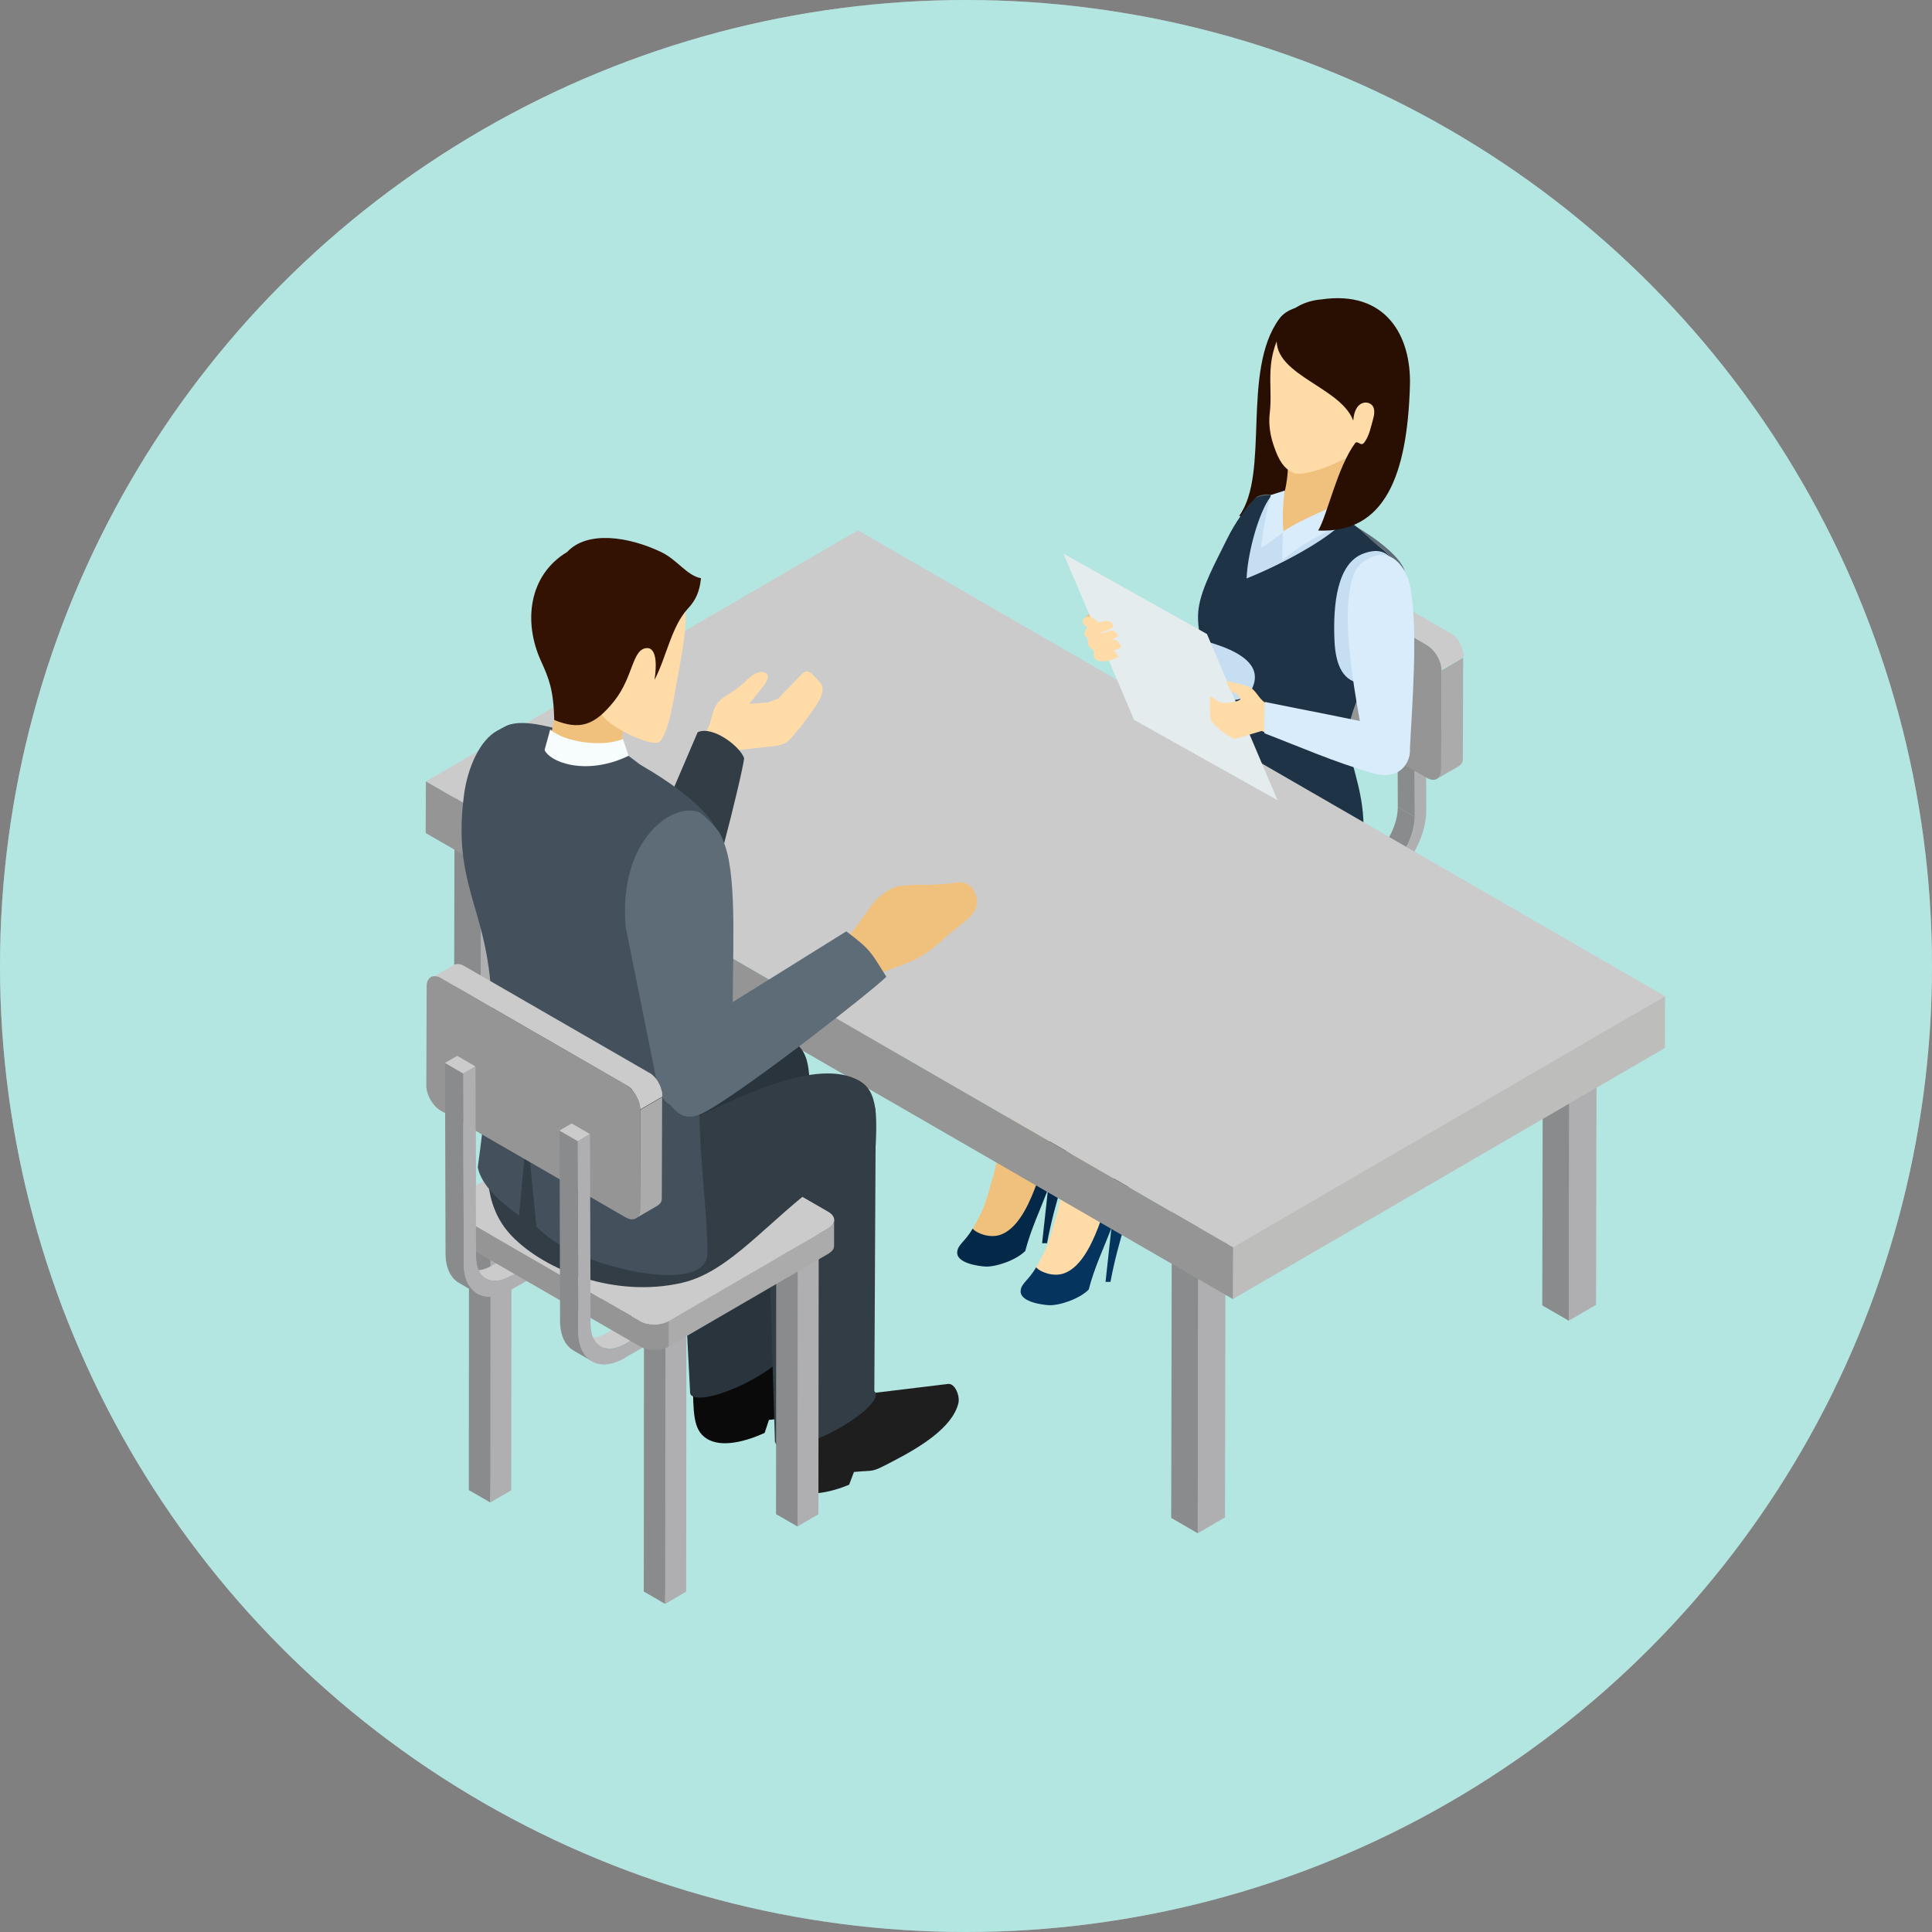 <?xml version="1.0" encoding="UTF-8"?><svg id="_レイヤー_2" xmlns="http://www.w3.org/2000/svg" viewBox="0 0 180 180"><rect x="0" y="0" width="180" height="180" fill="#808080" stroke="none"/><defs><style>.cls-1{fill:#fff;}.cls-2{fill:#f7fcfc;}.cls-2,.cls-3,.cls-4,.cls-5,.cls-6,.cls-7,.cls-8,.cls-9,.cls-10,.cls-11,.cls-12,.cls-13,.cls-14,.cls-15,.cls-16,.cls-17,.cls-18,.cls-19,.cls-20,.cls-21,.cls-22,.cls-23,.cls-24,.cls-25,.cls-26,.cls-27,.cls-28{fill-rule:evenodd;}.cls-3{fill:#34312f;}.cls-4{fill:#290f01;}.cls-5{fill:#29343d;}.cls-6{fill:#5e6c78;}.cls-7{fill:#46aab4;}.cls-8{fill:#959595;}.cls-9{fill:#0a0a0a;}.cls-10{fill:#44515c;}.cls-11{fill:#367c83;}.cls-12{fill:#1e1e1f;}.cls-13{fill:#1e3345;}.cls-14{fill:#d8ecfc;}.cls-15{fill:#afafb1;}.cls-16{fill:#c6def2;}.cls-17{fill:#cccbcb;}.cls-18{fill:#ababab;}.cls-19{fill:#bdbdbc;}.cls-20{fill:#331202;}.cls-21{fill:#333d45;}.cls-22{fill:#8a8b8c;}.cls-23{fill:#e4eced;}.cls-24{fill:#f0c17d;}.cls-25{fill:#ffdba7;}.cls-26{fill:#05345e;}.cls-27{fill:#042847;}.cls-28{fill:#696665;}.cls-29{fill:#00a89c;opacity:.3;}</style></defs><g id="word"><circle class="cls-1" cx="90" cy="90" r="90"/><circle class="cls-29" cx="90" cy="90" r="90"/><g><g><polygon class="cls-28" points="111.58 73.96 111.93 81.52 111.55 92.02 109.56 90.86 109.58 72.81 111.58 73.96"/><polygon class="cls-3" points="111.58 73.96 113.54 72.83 113.51 90.88 111.55 92.02 111.58 73.96"/><polygon class="cls-22" points="127.87 83.41 128.23 90.97 127.85 111.12 125.85 109.97 125.88 82.26 127.87 83.41"/><polygon class="cls-15" points="127.87 83.41 129.83 82.28 129.81 109.99 127.85 111.12 127.87 83.41"/><polygon class="cls-22" points="99.26 81.17 99.61 88.73 99.23 108.89 97.23 107.74 97.26 80.02 99.26 81.17"/><polygon class="cls-15" points="99.26 81.17 101.21 80.04 101.19 107.75 99.23 108.89 99.26 81.17"/><polygon class="cls-22" points="115.55 90.62 115.91 98.18 115.53 118.34 113.53 117.18 113.55 89.47 115.55 90.62"/><polygon class="cls-15" points="115.55 90.62 117.51 89.49 117.48 117.2 115.53 118.34 115.55 90.62"/><polygon class="cls-11" points="113.54 91.29 111.95 90.37 111.95 89.14 113.54 90.07 113.54 91.29"/><path class="cls-22" d="M131.78,76.69c.02-.2,.04-.39,.04-.58l-1.59-.92c0,.22-.02,.45-.05,.67,0,.03-.01,.07-.02,.11-.04,.21-.09,.43-.15,.64,0,.02-.01,.04-.02,.06-.07,.23-.16,.47-.26,.7,0,0,0,0,0,.01-.1,.23-.22,.46-.35,.69,0,0,0,.01-.01,.02-.13,.22-.27,.43-.41,.63-.01,.02-.03,.04-.04,.06-.14,.18-.28,.35-.43,.52-.03,.04-.07,.07-.1,.11-.12,.12-.24,.24-.37,.35-.06,.05-.11,.1-.17,.15-.18,.14-.36,.27-.55,.38l1.59,.92c.19-.11,.37-.24,.55-.38,.06-.05,.11-.1,.17-.15,.09-.07,.17-.14,.26-.23,.04-.04,.07-.08,.11-.12,.03-.04,.07-.07,.1-.11,.04-.04,.07-.08,.11-.12,.08-.09,.16-.19,.24-.29,.03-.04,.05-.07,.08-.11,.01-.02,.03-.04,.04-.06,.03-.03,.05-.07,.08-.1,.06-.08,.12-.17,.17-.26,.05-.08,.1-.16,.15-.25,0,0,0-.02,.01-.02,0,0,0-.01,.01-.02,.04-.07,.08-.14,.12-.21,.05-.08,.09-.17,.13-.25,.04-.08,.07-.15,.1-.23,0,0,0,0,0-.01,0,0,0,0,0-.02,.04-.09,.07-.18,.11-.26,.03-.09,.07-.19,.1-.28,.02-.05,.03-.09,.04-.14,0-.02,.01-.04,.02-.06,.01-.03,.02-.07,.03-.1,.03-.11,.06-.23,.08-.34,.01-.07,.02-.13,.03-.2,0-.03,.01-.07,.02-.11,0-.03,.01-.07,.02-.1Z"/><polygon class="cls-22" points="131.82 76.12 130.23 75.19 130.18 58.65 131.77 59.57 131.82 76.12"/><polygon class="cls-7" points="131.77 59.57 130.18 58.65 131.25 58.03 132.84 58.96 131.77 59.57"/><polygon class="cls-7" points="127.29 80.29 111.95 89.14 113.54 90.07 128.88 81.21 127.29 80.29"/><path class="cls-15" d="M132.84,58.96l-1.07,.62,.05,16.54c0,1.87-1.31,4.16-2.94,5.1l-15.34,8.86v1.22s15.34-8.86,15.34-8.86c2.22-1.28,4.01-4.39,4-6.93l-.05-16.54Z"/><path class="cls-22" d="M118.08,69.42c.02-.2,.04-.39,.04-.58l-1.59-.92c0,.22-.02,.45-.05,.68,0,.03-.01,.07-.02,.11-.04,.21-.09,.43-.15,.64,0,.02-.01,.04-.02,.06-.07,.23-.16,.47-.26,.7,0,0,0,0,0,.01-.1,.23-.22,.46-.35,.69,0,0,0,.01-.01,.02-.13,.22-.26,.43-.41,.63-.01,.02-.03,.04-.04,.06-.14,.18-.28,.35-.43,.52-.03,.04-.06,.07-.1,.11-.12,.12-.24,.24-.37,.35-.06,.05-.11,.1-.17,.15-.18,.14-.36,.28-.55,.38l1.59,.92c.19-.11,.37-.24,.55-.38,.06-.05,.11-.1,.17-.15,.09-.07,.17-.14,.26-.23,.04-.04,.08-.08,.11-.12,.03-.04,.07-.07,.1-.11,.04-.04,.07-.08,.11-.12,.08-.09,.16-.19,.24-.29,.03-.03,.05-.07,.08-.11,.01-.02,.03-.04,.04-.06,.02-.03,.05-.07,.08-.1,.06-.08,.12-.17,.17-.26,.05-.08,.1-.17,.15-.25,0,0,0-.01,.01-.02,0,0,0-.01,.01-.02,.04-.07,.08-.14,.12-.21,.04-.08,.09-.17,.13-.25,.04-.08,.07-.15,.1-.23,0,0,0,0,0-.01,0,0,0,0,0-.01,.04-.09,.08-.18,.11-.27,.04-.09,.07-.19,.1-.28,.02-.05,.03-.09,.04-.14,0-.02,.01-.04,.02-.06,0-.03,.02-.07,.03-.1,.03-.11,.06-.23,.08-.34,.02-.07,.02-.13,.03-.2,0-.04,.01-.07,.02-.11,0-.03,.01-.07,.02-.1Z"/><polygon class="cls-22" points="118.12 68.85 116.53 67.92 116.48 51.38 118.07 52.3 118.12 68.85"/><polygon class="cls-7" points="118.07 52.3 116.48 51.38 117.55 50.77 119.14 51.69 118.07 52.3"/><polygon class="cls-7" points="113.59 73.02 98.25 81.88 99.84 82.8 115.18 73.94 113.59 73.02"/><path class="cls-15" d="M119.14,51.69l-1.07,.62,.05,16.54c0,1.87-1.31,4.16-2.94,5.1l-15.34,8.86v1.22s15.34-8.86,15.34-8.86c2.22-1.28,4.01-4.39,4-6.93l-.05-16.54Z"/><path class="cls-18" d="M131.28,82.58c0,.06-.01,.13-.03,.19,0,0,0,.01,0,.02-.02,.06-.05,.12-.09,.18,0,.01-.01,.02-.02,.03-.04,.06-.09,.11-.15,.16-.04,.03-.09,.06-.13,.1-.04,.03-.07,.06-.12,.08l-14.87,8.64v2.38s14.87-8.64,14.87-8.64c0,0,.02,0,.02-.01,.04-.02,.06-.05,.09-.07,.04-.03,.09-.06,.13-.1,0,0,0,0,.01-.01,.04-.04,.08-.08,.12-.13,0,0,.01-.02,.02-.03,0,0,.01-.02,.02-.03,.01-.02,.02-.03,.03-.05,.02-.04,.04-.07,.05-.11,0,0,0-.01,0-.02,0,0,0-.01,0-.02,0-.02,.02-.05,.02-.07,0-.04,.01-.07,.01-.11v-.02h0v-2.38Z"/><path class="cls-8" d="M115.28,92.21s-.06,.02-.09,.02c-.21,.05-.43,.07-.65,.07h-.03c-.23,0-.47-.03-.69-.08,0,0-.02,0-.02,0-.22-.05-.43-.13-.61-.23l-17.25-9.96c-.37-.21-.55-.49-.55-.78v2.38c0,.28,.18,.56,.55,.78l17.25,9.96c.08,.05,.18,.09,.27,.13,.07,.03,.15,.05,.23,.08,.04,.01,.08,.02,.11,.03,0,0,.02,0,.02,0,.02,0,.04,0,.06,.01,.06,.01,.12,.02,.19,.03,.06,0,.12,.02,.18,.02,.06,0,.12,0,.19,0,.02,0,.05,0,.07,0h.02s.06,0,.1,0c.07,0,.14,0,.21-.02,.08,0,.16-.02,.24-.03,.04,0,.07-.02,.1-.03,.03,0,.06-.01,.09-.02,.05-.01,.11-.02,.16-.04,.15-.05,.29-.11,.41-.18v-2.38c-.16,.1-.36,.17-.57,.22Z"/><path class="cls-17" d="M130.72,81.8c.74,.43,.74,1.12,0,1.54l-14.87,8.64c-.73,.42-1.92,.43-2.66,0l-17.25-9.96c-.73-.42-.74-1.12,0-1.54l14.87-8.64c.73-.42,1.93-.42,2.67,0l17.25,9.96Z"/><path class="cls-18" d="M134.3,62.44l-.03,9.27c0,.1-.01,.2-.03,.29,0,0,0,0,0,0-.02,.09-.04,.17-.08,.24h0s-.05,.09-.08,.13c-.06,.08-.12,.15-.21,.2l2.06-1.2c.08-.05,.15-.12,.21-.2,0-.01,.02-.01,.03-.02,.02-.03,.04-.06,.05-.09,0,0,0,0,0,0,0,0,0,0,0,0,.01-.02,.02-.05,.03-.07,0-.02,.02-.05,.02-.07,0-.02,.01-.04,.02-.07,0,0,0-.02,0-.03,0,0,0,0,0,0,0,0,0-.02,0-.03,0-.02,0-.04,0-.06,0-.02,0-.04,0-.06,0-.02,0-.04,0-.06,0-.02,0-.04,0-.06h0s.03-9.27,.03-9.27l-2.06,1.2Z"/><path class="cls-17" d="M133.49,60.55h0c.08,.09,.15,.18,.22,.27,0,0,0,0,0,0,.07,.09,.13,.19,.19,.29,0,0,0,.01,0,.02,.06,.1,.11,.2,.16,.31,0,0,0,0,0,0,.05,.11,.09,.22,.12,.33,0,0,0,0,0,0,.03,.11,.06,.22,.08,.33t0,0c.02,.11,.03,.22,.03,.32l2.06-1.2s0-.04,0-.06c0-.02,0-.04,0-.06,0-.02,0-.04,0-.07,0-.02,0-.04,0-.06,0-.02,0-.05,0-.07,0,0,0,0,0,0h0s0-.04-.01-.07c0-.02,0-.05-.01-.07,0-.02-.01-.05-.02-.07,0-.02-.01-.05-.02-.07,0-.02,0-.04-.02-.06t0,0s0,0,0-.01c0-.02-.01-.05-.02-.07,0-.02-.02-.05-.02-.07,0-.02-.02-.04-.02-.07,0-.02-.02-.04-.03-.06,0-.02-.01-.03-.02-.05,0,0,0,0,0,0,0,0,0,0,0-.01,0-.02-.02-.04-.03-.06-.01-.02-.02-.05-.03-.07-.01-.03-.03-.05-.04-.08-.02-.03-.03-.05-.05-.08,0,0,0-.01,0-.02,0,0,0-.01-.01-.02-.03-.05-.06-.11-.1-.16-.03-.04-.05-.08-.08-.12,0,0,0,0,0,0,0,0,0,0,0,0-.02-.03-.04-.05-.06-.08-.02-.02-.03-.04-.05-.06-.02-.02-.03-.04-.05-.06-.02-.02-.03-.04-.05-.06,0,0,0,0,0,0,0,0,0,0,0,0-.01-.01-.03-.03-.04-.04-.02-.02-.04-.04-.06-.05-.02-.02-.04-.04-.06-.05-.02-.02-.04-.04-.06-.05,0,0-.02-.02-.03-.02,0,0,0,0,0,0,0,0-.02-.01-.02-.02-.02-.02-.04-.03-.06-.04-.02-.02-.04-.03-.06-.04-.02-.01-.04-.03-.06-.04-.02-.01-.04-.02-.06-.03,0,0,0,0-.01,0l-17.24-9.95s-.03-.02-.04-.02c-.02-.01-.04-.02-.05-.03-.02,0-.04-.02-.05-.03-.02,0-.04-.02-.05-.02-.02,0-.04-.01-.05-.02,0,0,0,0-.01,0h0s-.03,0-.04-.01c-.02,0-.04-.01-.05-.02-.02,0-.04,0-.05-.01-.02,0-.04,0-.06,0-.01,0-.03,0-.04,0h0s0,0-.01,0c-.02,0-.04,0-.06,0-.02,0-.05,0-.07,0-.03,0-.05,0-.08,.01,0,0,0,0,0,0,0,0,0,0,0,0-.03,0-.06,.01-.09,.02-.04,.01-.07,.03-.11,.05l-2.06,1.2c.06-.03,.13-.06,.2-.07,0,0,0,0,0,0,.07-.02,.15-.02,.22-.01h0c.08,0,.16,.03,.25,.05,0,0,0,0,0,0,.09,.03,.18,.07,.27,.12l17.24,9.95c.09,.05,.18,.11,.27,.18,0,0,0,0,0,0,.09,.07,.17,.15,.24,.23Z"/><path class="cls-8" d="M132.97,60.13l-17.24-9.95c-.74-.43-1.34-.08-1.34,.76l-.03,9.27c0,.84,.59,1.88,1.33,2.31l17.24,9.95c.74,.43,1.34,.08,1.34-.76l.03-9.27c0-.84-.59-1.88-1.33-2.31Z"/><path class="cls-4" d="M124.15,28.42c-2.43-.16-4.17,.18-4.97,1.29-3.55,4.87-.85,14.41-3.73,18.36l4.91,.53,6.89-12.83-3.1-7.34Z"/><path class="cls-6" d="M126.02,48.87c3.7,2.14,5.72,4.43,4.52,5.13-1.2,.7-5.17-.47-8.87-2.6-3.7-2.13-5.73-4.43-4.52-5.13,1.2-.7,5.17,.47,8.87,2.6Z"/><path class="cls-24" d="M126.03,40.56c-.3,1.14-1.63,3.67-.71,6.72l-6.8,3.49,.56-2.84c.8-2.43,1.08-3.92,.82-6.2l6.12-1.17Z"/><path class="cls-25" d="M119.95,29.95c-2.33,3.41-1.32,5.76-1.65,8.55-.17,1.48,.23,2.68,.56,3.54,.47,1.23,1.05,1.82,1.76,2.05,1.37,.43,7.12-2.02,7.56-3.9l1.7-7.26-9.94-2.98Z"/><path class="cls-16" d="M125.37,46.45c.21,.62-.14,1.44,.12,1.93,.66,1.23,2.09,1.85,3.3,2.76,3.13,2.35,.12,8.23-1.93,12.12-1.17,2.21-1.5,3.98-1.65,5.37-.11,.96-.22,1.71,.14,2.65,5.22,13.66-11.17,22.02-13.89,12.32-.77-2.76-.34-6.7,2.28-12.65,.9-2.05,.34-3.57,.36-4.59,.02-.92-.73-2.48-1.28-4.74-.99-1.72-1.19-3.49-.99-4.89,.28-1.95,1.68-4.19,2.85-6.57,.69-1.39,1.14-2.55,1.91-3.32,.53-.54,1.81-.44,2.85-.7-.13,.89-.19,2.47,.09,3.51,.76-.5,4.22-2.06,5.85-3.19Z"/><path class="cls-24" d="M94.93,86.86c-.93,6.22-.77,12.42-1.36,18.88l2.54,3.03c2.37-9.57,5.03-14.65,5.4-20.24,.21-3.25,.4-5.34,.62-6.93,.56-5.58-6.49,.57-7.19,5.27Z"/><path class="cls-25" d="M101.15,83.53c-.41,2.94,.19,4.48-.14,6.67-.93,6.22-.77,12.42-1.36,18.88l2.54,3.03c2.37-9.57,5.03-14.65,5.4-20.24,.19-2.95,.36-4.94,.56-6.48,1.74-13.9-6.36-8.05-6.99-1.85Z"/><path class="cls-13" d="M126.95,78.53c-.19,2.64-.94,5.73-3.06,7.42-3.72,2.99-10.85,2.06-16.35,6.16-4.97-2.26-10.91-5.45-13.4-7.41,.67-1.63,1.22-3.24,2.87-4.22,2.81-1.67,13.28-7.85,15.93-8.12,.26-.38,.47-.74,.64-1.09l-.07-.07c1.3-2.95-.02-6.51-.72-9.37-.99-1.72-1.31-3.72-1.12-5.13,.27-1.95,1.53-4.21,2.7-6.58,.69-1.39,1.7-2.82,2.46-3.59,.36-.36,1.01-.38,1.71-.42-1.01,.97-2.27,4.94-2.4,7.78,3.17-1.25,7.39-3.56,8.86-5.11,.36-.37,.45,0,.69-.25,1.52,1.16,1.78,1.64,3.08,2.61,.34,.25,.6,.54,.81,.87-.52-.64-1.29-.9-2.54-.44-2.47,.89-2.86,4.75-2.71,8.11,.1,2.3,.8,3.92,2.71,4.01-.93,2.25-1.67,4.23-1.46,5.53,.44,2.64,1.74,5.18,1.41,9.26-.02,.02-.04,.04-.06,.05Z"/><path class="cls-14" d="M125.53,46.44c-2.08,1.23-3.99,1.75-6.01,3.1l-.06,2.68c2.21-1.93,3.92-2.4,6.41-3.98l-.33-1.8Z"/><path class="cls-4" d="M126.08,39.17c.13-1.61,.99-1.74,1.37-1.64,.61,.17,.69,.76,.49,1.47-.19,.66-.36,1.62-.83,2.22-.32,.42-.53-.16-.83,.03-1.7,2.28-2.63,6.81-3.47,8.18,6.19,.27,8.3-5.07,8.55-13.51,.14-4.61-2.23-8.92-8.28-8.02-1.33,.11-3.21,.75-3.93,2.76-1.49,4.13,5.66,5.15,6.92,8.51Z"/><path class="cls-14" d="M119.72,45.7c-.13,.67-.3,2.01-.14,3.9-.7,.43-1.38,1.06-2.11,1.45,.29-2.08,.41-2.9,.93-4.93l1.31-.42Z"/><path class="cls-13" d="M103.21,86.93c3.66,2.11,5.67,4.39,4.48,5.08-1.19,.69-5.12-.46-8.78-2.58-3.66-2.11-5.67-4.39-4.48-5.08,1.19-.69,5.12,.46,8.78,2.58Z"/><path class="cls-25" d="M100.15,105.74c-.36,2.14-1.99,9.2-2.8,10.82-.37,.74-.78,1.59-1.65,2.76,0,0,1.83,1.05,2.07,1.11,.23,.06,3.54-.48,3.54-.48,0,0,2.05-5.12,2.08-5.42,.37-3.46,2.19-2.9,.5-5.72-.75-1.26-.34-2.82-.16-4.19l-3.57,1.12Z"/><path class="cls-26" d="M96.53,118.07c-.71,1.26-1.41,1.48-1.44,2.23-.03,.98,1.94,1.26,2.61,1.3,.97,.06,2.87-.58,3.73-1.45,.53-2.05,1.36-3.76,2.12-5.74l-.55,5.02h.46c.33-1.79,.87-3.86,1.36-5.37,.19-.6,.55-1.16,.62-1.5,.32-1.46-.69-2.57-1.41-3.74-.86,2.67-2.08,8.83-4.91,9.82-.96,.34-2.18-.1-2.59-.57Z"/><path class="cls-24" d="M94.24,102.13c-.36,2.14-1.99,9.2-2.8,10.82-.37,.74-.78,1.59-1.65,2.76,0,0,1.83,1.05,2.07,1.11,.23,.06,3.54-.48,3.54-.48,0,0,2.05-5.12,2.08-5.42,.37-3.46,2.19-2.89,.5-5.72-.75-1.26-.34-2.82-.16-4.19l-3.58,1.12Z"/><path class="cls-27" d="M90.62,114.46c-.71,1.26-1.41,1.48-1.44,2.23-.03,.99,1.94,1.27,2.61,1.31,.97,.06,2.87-.58,3.73-1.45,.54-2.05,1.36-3.76,2.12-5.74l-.55,5.02h.46c.33-1.79,.87-3.87,1.36-5.37,.2-.6,.55-1.16,.62-1.5,.32-1.46-.69-2.57-1.41-3.74-.86,2.67-2.08,8.83-4.91,9.82-.96,.34-2.18-.1-2.59-.57Z"/></g><g><polygon class="cls-15" points="44.82 75.65 47.36 74.18 47.29 102.76 44.76 104.23 44.82 75.65"/><polygon class="cls-22" points="44.82 75.65 44.76 104.23 42.29 102.81 42.35 74.22 44.82 75.65"/></g><g><polygon class="cls-15" points="146.22 94.46 148.76 92.99 148.7 121.57 146.16 123.05 146.22 94.46"/><polygon class="cls-22" points="146.22 94.46 146.16 123.05 143.69 121.62 143.75 93.03 146.22 94.46"/></g><g><polygon class="cls-15" points="111.65 111.5 114.19 110.03 114.13 141.37 111.59 142.85 111.65 111.5"/><polygon class="cls-22" points="111.65 111.5 111.59 142.85 109.12 141.42 109.18 110.08 111.65 111.5"/></g><g><polygon class="cls-19" points="114.33 115.76 155.13 92.82 155.11 97.64 114.86 121.03 114.33 115.76"/><path class="cls-17" d="M155.13,92.82l-40.25,23.39c-25.06-14.47-50.13-28.94-75.19-43.41l40.24-23.39c25.08,14.47,50.13,28.94,75.2,43.41Z"/><path class="cls-8" d="M114.88,116.21l-.02,4.82c-25.07-14.47-50.13-28.95-75.2-43.42l.02-4.81h0c25.06,14.47,50.13,28.94,75.19,43.41Z"/></g><g><path class="cls-5" d="M57.32,115.86c4.55-1.04,8.04-5.85,13.33-9.63l4.68-2.39c.31-4.84-.04-6.41-2.29-7.18-4.23-1.45-11.47,2.34-17,5.05l1.27,14.14Z"/><g><g><path class="cls-9" d="M67.93,125.95l-3.38,2.59c.04,3.12,.03,4.65,1.24,5.46,1.47,.99,3.95,.19,5.45-.5l.4-1.21c1.44-.2,1.12,.23,2.68-.64,2.61-1.45,6.45-3.68,6.96-6.27,.13-.66-.38-1.86-1.04-1.74l-7.57,1.31-4.73,1Z"/><path class="cls-5" d="M63.06,105.8l1.23,23.81h0c-.02,.21,.05,.37,.23,.47,.8,.46,3.44-.31,5.9-1.73,1.02-.59,1.84-1.19,2.41-1.73,.29-.2,.6-.4,.9-.62l1.37-26.22-12.04,6.02Z"/></g><g><path class="cls-12" d="M76.13,130.65l-3.49,2.44c-.09,3.11-.16,4.64,1.01,5.51,1.43,1.05,3.94,.36,5.46-.27l.45-1.19c2.05-.2,1.49,.12,3.58-.97,2.53-1.31,5.6-3.15,6.15-5.44,.16-.66-.3-1.87-.97-1.79l-7.43,.9-4.77,.79Z"/><path class="cls-21" d="M71.14,104.48c.16,2.15,.28,4.29,.35,6.44l.71,23.46,.03-.02c.02,.14,.09,.25,.23,.33,.8,.46,3.44-.31,5.9-1.73,2.36-1.36,3.69-2.82,3.1-3.35l.13-25.65c.11-5.29-10.36-4.18-10.45,.51Z"/></g></g><g><polygon class="cls-15" points="58.29 87.02 60.83 85.55 60.76 119.65 58.22 121.12 58.29 87.02"/><polygon class="cls-22" points="58.29 87.02 58.22 121.12 55.75 119.7 55.82 85.59 58.29 87.02"/></g><g><g><g><polygon class="cls-22" points="45.7 112.27 46.06 119.82 45.68 139.98 43.68 138.83 43.7 111.12 45.7 112.27"/><polygon class="cls-15" points="45.7 112.27 47.66 111.13 47.63 138.85 45.68 139.98 45.7 112.27"/></g><g><polygon class="cls-22" points="62 121.72 62.35 129.27 61.97 149.43 59.98 148.28 60 120.56 62 121.72"/><polygon class="cls-15" points="62 121.72 63.95 120.58 63.93 148.29 61.97 149.43 62 121.72"/></g></g><g><path class="cls-17" d="M72.94,114.72l-16.45,9.5c-.2,.12-.39,.2-.58,.27-.04,.01-.07,.03-.11,.04-.18,.06-.35,.1-.52,.11-.02,0-.03,0-.05,0-.18,.01-.35,0-.51-.03,0,0-.02,0-.03,0-.16-.04-.32-.09-.46-.17h0l1.7,.99s.01,0,.02,0c.05,.03,.1,.05,.16,.08,.05,.02,.11,.04,.17,.06,.04,0,.08,.02,.11,.02,0,0,.02,0,.03,0,.01,0,.03,0,.04,0,.06,.01,.13,.02,.19,.02,.07,0,.14,0,.21,0,.02,0,.05,0,.07,0,.02,0,.03,0,.05,0,.04,0,.08,0,.12-.01,.09-.01,.18-.03,.28-.06,.04-.01,.08-.03,.12-.04,.04-.01,.07-.02,.11-.04,.05-.02,.09-.03,.14-.05,.14-.06,.29-.13,.44-.22l16.45-9.5-1.7-.99Z"/><path class="cls-15" d="M74.64,115.71l-16.45,9.5c-1.74,1.01-3.17,.2-3.18-1.81l-.05-17.74-1.14,.66,.05,17.74c0,2.73,1.95,3.83,4.32,2.46l16.45-9.5v-1.31Z"/></g><g><path class="cls-17" d="M62.27,108.42l-16.45,9.5c-.2,.12-.39,.2-.58,.27-.04,.01-.07,.03-.11,.04-.18,.06-.35,.1-.52,.11-.02,0-.03,0-.05,0-.18,.01-.35,0-.51-.03,0,0-.02,0-.03,0-.16-.03-.32-.09-.46-.17h0l1.7,.99s.01,0,.02,0c.05,.03,.1,.05,.16,.08,.05,.02,.11,.04,.17,.06,.04,0,.08,.02,.11,.02,0,0,.02,0,.03,0,.01,0,.03,0,.04,0,.06,.01,.13,.02,.19,.02,.07,0,.14,0,.21,0,.02,0,.05,0,.07,0,.02,0,.03,0,.05,0,.04,0,.08,0,.12-.01,.09-.01,.18-.03,.28-.06,.04-.01,.08-.03,.12-.04,.04-.01,.07-.02,.11-.04,.05-.02,.09-.03,.14-.05,.14-.06,.29-.13,.44-.22l16.45-9.5-1.7-.99Z"/><path class="cls-15" d="M63.98,109.41l-16.45,9.5c-1.74,1.01-3.17,.2-3.18-1.81l-.05-17.74-1.14,.66,.05,17.74c0,2.73,1.95,3.83,4.32,2.46l16.45-9.5v-1.31Z"/></g><g><g><polygon class="cls-28" points="58.03 105.06 58.38 112.61 58 123.11 56 121.96 56.03 103.91 58.03 105.06"/><polygon class="cls-3" points="58.03 105.06 59.98 103.92 59.96 121.97 58 123.11 58.03 105.06"/></g><g><polygon class="cls-22" points="74.32 114.51 74.68 122.06 74.3 142.22 72.3 141.07 72.32 113.35 74.32 114.51"/><polygon class="cls-15" points="74.32 114.51 76.28 113.37 76.25 141.08 74.3 142.22 74.32 114.51"/></g></g><g><path class="cls-18" d="M77.73,113.67c0,.07-.01,.13-.03,.19,0,0,0,.01,0,.02-.02,.06-.05,.12-.09,.17,0,.01-.01,.02-.02,.03-.04,.06-.09,.11-.15,.16-.04,.03-.09,.06-.13,.1-.04,.03-.07,.06-.12,.08l-14.87,8.64v2.38s14.87-8.64,14.87-8.64c0,0,.02,0,.02-.01,.04-.02,.06-.05,.09-.07,.05-.03,.09-.06,.13-.1,0,0,0,0,.01,0,.04-.04,.08-.08,.12-.13,0,0,.01-.02,.02-.03,0,0,.01-.02,.02-.03,.01-.02,.02-.03,.03-.05,.02-.04,.04-.07,.05-.11,0,0,0-.01,0-.02,0,0,0-.01,0-.02,0-.02,.02-.05,.02-.07,0-.04,.01-.07,.01-.11v-.02h0s0-2.38,0-2.38Z"/><path class="cls-8" d="M61.73,123.31s-.06,.02-.09,.02c-.21,.05-.43,.07-.65,.07h-.02c-.23,0-.47-.03-.69-.08,0,0-.02,0-.03,0-.22-.05-.43-.13-.61-.24l-17.24-9.96c-.37-.21-.55-.49-.55-.78v2.38c0,.28,.18,.56,.55,.78l17.25,9.96c.09,.05,.18,.09,.27,.13,.07,.03,.15,.05,.23,.08,.04,.01,.08,.02,.11,.03,0,0,.02,0,.02,0,.02,0,.04,0,.06,.01,.06,.01,.12,.02,.19,.03,.06,0,.12,.02,.18,.02,.06,0,.12,0,.19,0,.02,0,.05,0,.07,0h.02s.06,0,.1,0c.07,0,.14,0,.21-.01,.08,0,.16-.02,.24-.03,.04,0,.07-.02,.1-.02,.03,0,.06-.02,.09-.02,.05-.02,.11-.02,.16-.04,.15-.05,.29-.11,.41-.18v-2.38c-.16,.1-.36,.17-.57,.22Z"/><path class="cls-17" d="M77.17,112.9c.74,.43,.74,1.12,0,1.54l-14.87,8.64c-.73,.42-1.93,.43-2.67,0l-17.24-9.96c-.73-.42-.74-1.12,0-1.54l14.87-8.64c.73-.42,1.93-.42,2.66,0l17.25,9.96Z"/></g></g><path class="cls-21" d="M48.85,103.06l-2.93,1.6c-1.05,4.77-.46,8.17,1.74,10.47,3.17,3.31,9.74,5.8,15.87,4.39,4.55-1.04,8.04-5.85,13.33-9.63l4.68-2.39c.31-4.84-.04-6.4-2.29-7.17-4.23-1.45-11.47,2.34-17,5.05l-13.41-2.32Z"/><g><path class="cls-25" d="M66.89,65.46c.46-.6,1.19-.77,2.44-1.85,.84-.91,1.49-1.11,1.89-.96,.31,.12,.54,.36-.02,1.18l-1.4,1.75,1.72-.13,.97-.35,2.1-2.18c.64-.74,.97-.26,1.69,.52,1.04,.97-.38,2.45-1.65,4.24-1.29,1.42-1.03,1.68-2.9,1.88l-2.91,.31-1.08,1.68-3.08-2.09c.33-.38,.99-1.02,1.22-1.46,.52-.99,.4-1.75,1-2.54Z"/><path class="cls-21" d="M59.28,81.57l5.72-13.35c1.43-.65,4.01,1.38,4.33,2.43-.19,1.6-3.34,14.37-5.22,18.93-.86,2.08-1.86,2.19-3.96,1.48-3.64-1.3-2.23-5.9-.87-9.49Z"/></g><path class="cls-10" d="M59.88,71.38c5.29,3.06,8.19,6.34,6.47,7.34-1.72,1-7.4-.67-12.69-3.73-5.29-3.06-8.19-6.34-6.47-7.34,1.72-1,7.4,.67,12.69,3.73Z"/><g><path class="cls-24" d="M51.29,60.8c.68,5.76,.78,4.56-.62,10.37l7.48,3.5c-.64-8.16,.25-8.97,2.54-16.75l-9.41,2.88Z"/><path class="cls-25" d="M63.03,54c.61,1.41,.95,2.55,.82,4.33-.1,1.43-.48,3.53-.75,4.94-.23,1.17-.82,5.48-1.77,5.9-.68,.3-4.05-1.1-5.17-2.45-.81-.98,.1-3.45-.27-4.03l2.88-8.58,4.26-.1Z"/><path class="cls-20" d="M52.82,51.44c-3.59,2.17-4.07,6.54-2.41,10.16,.74,1.63,1.16,2.67,1.23,5.48,2.37,.97,3.76,.52,5.58-1.76,1.82-2.28,1.66-4.9,3.07-4.94,.58-.02,1.02,.74,.69,2.96,1.11-2.1,1.57-4.98,3.12-6.65,.73-.78,1.09-1.6,1.21-2.82-1.3-.23-2.2-1.71-3.7-2.43-3.02-1.45-6.9-2.04-8.78,0Z"/></g><path class="cls-2" d="M51.26,67.97c1.36,1.18,4.83,1.68,6.78,.88l.62,1.85c-1.84,2.55-8.1,2.39-7.95-.73l.55-2Z"/><path class="cls-10" d="M50.66,69.77c-1.38-.64-1.72-2.33-3.05-2.27-.34,.02-.79,.32-1.27,.57-1.58,.84-2.78,3.36-3.12,6.07-1.21,9.45,3.05,10.76,2.57,22.34-.09,2.15-.71,8.25-1.28,12.28,.35,1.67,2.06,3.22,3.85,4.47l.74-7.9,.87,8.95c1.49,1.43,2.26,1.77,4.34,2.73,3.14,1.44,11.67,3.35,11.61-.39-.09-5.24-1.09-10.6-.66-16.95,.64-9.31,2.86-18.14,2.02-20.18-.56-1.36-1.49-3.72-3.92-5.41-2.13-1.47-2.78-2.16-4.8-3.66-3.95,1.91-7.46,.6-7.88-.67Z"/><path class="cls-24" d="M77.51,88.48c1.81-1.39,1.9-1.66,3.42-3.75,.57-.78,.84-1.18,2-1.88,1.09-.66,3.78-.22,6.05-.61,1.51-.26,1.97,.91,2.04,1.64,.12,1.37-1.55,2.21-2.74,3.27-1.04,.92-1.53,1.46-3,2.23-.94,.5-2.2,.79-3.15,1.29l-2.35,1.71-2.12-3.69,.07-.06-.23-.15Z"/><path class="cls-6" d="M67.02,94.14l11.83-7.37c2.28,1.72,2.28,1.93,3.73,4.23-1.12,1.15-12.34,9.97-16.61,12.45-1.95,1.13-2.81,.6-4.04-1.24-2.09-3.25,1.83-6.03,5.1-8.06Z"/><path class="cls-6" d="M65.24,75.72c1.8,1.57,1.94,1.98,2.32,3.1,1.16,3.39,.64,10.43,.72,16.24-.25,4.78,.81,7.66-3.9,8.04-2.23,.3-2.83-.51-3.26-2.69l-2.83-14.06c-.69-8.23,4.5-11.74,6.94-10.63Z"/><g><g><path class="cls-18" d="M59.66,103.39l-.03,9.27c0,.1,0,.2-.03,.29,0,0,0,0,0,0-.02,.09-.04,.17-.08,.24,0,0,0,0,0,0-.02,.05-.05,.08-.08,.12-.06,.08-.13,.15-.21,.2l2.06-1.2c.08-.05,.15-.12,.21-.2,0-.01,.02-.02,.03-.02,.02-.03,.03-.06,.05-.09,0,0,0,0,0,0,0,0,0,0,0,0,.01-.02,.02-.05,.03-.07,0-.02,.02-.05,.02-.07,0-.02,.01-.04,.02-.07,0,0,0-.02,0-.03,0,0,0,0,0,0,0,0,0-.02,0-.03,0-.02,0-.04,.01-.06,0-.02,0-.04,0-.06,0-.02,0-.04,0-.06,0-.02,0-.04,0-.06h0s.03-9.27,.03-9.27l-2.06,1.2Z"/><path class="cls-17" d="M58.84,101.5s0,0,0,0c.08,.08,.15,.17,.22,.27,0,0,0,0,0,0,.07,.09,.13,.19,.19,.29,0,0,0,.01,0,.02,.06,.1,.11,.2,.16,.31,0,0,0,0,0,0,.05,.11,.09,.22,.12,.33,0,0,0,0,0,0,.03,.11,.06,.22,.08,.33h0c.02,.11,.03,.22,.03,.32l2.06-1.2s0-.04,0-.06,0-.04,0-.06c0-.02,0-.04,0-.06,0-.02,0-.04,0-.06,0-.02,0-.05,0-.07h0s0,0,0,0c0-.02,0-.04-.01-.06,0-.02,0-.05-.01-.07,0-.02-.01-.05-.02-.07,0-.02-.01-.05-.02-.07,0-.02-.01-.04-.02-.06t0,0s0,0,0-.01c0-.02-.02-.05-.02-.07,0-.02-.02-.05-.02-.07,0-.02-.02-.04-.02-.07,0-.02-.02-.04-.03-.06,0-.02-.01-.03-.02-.05t0,0s0,0,0-.01c0-.02-.02-.04-.03-.07-.01-.02-.02-.05-.03-.07-.01-.03-.03-.05-.04-.08-.02-.03-.03-.05-.05-.08,0,0,0-.01,0-.02,0,0,0-.01-.01-.02-.03-.05-.06-.11-.1-.16-.03-.04-.05-.08-.08-.12,0,0,0,0,0,0,0,0,0,0,0,0-.02-.03-.04-.05-.06-.08-.02-.02-.03-.04-.05-.06-.02-.02-.03-.04-.05-.06-.02-.02-.03-.04-.05-.06,0,0,0,0,0,0,0,0,0,0,0,0-.01-.01-.03-.03-.04-.04-.02-.02-.04-.04-.06-.05-.02-.02-.04-.04-.06-.06-.02-.02-.04-.03-.06-.05,0,0-.02-.02-.03-.02,0,0,0,0,0,0,0,0-.02-.01-.02-.02-.02-.02-.04-.03-.06-.04-.02-.02-.04-.03-.06-.04-.02-.01-.04-.03-.06-.04-.02-.01-.04-.02-.06-.03,0,0,0,0-.01,0l-17.24-9.95s-.03-.02-.04-.02c-.02-.01-.04-.02-.05-.03s-.04-.02-.05-.02c-.02,0-.04-.02-.05-.02-.02,0-.04-.01-.05-.02,0,0,0,0-.01,0,0,0,0,0,0,0-.01,0-.03,0-.04-.01-.02,0-.04-.01-.05-.02-.02,0-.04,0-.05-.01-.02,0-.04,0-.06,0-.01,0-.03,0-.04,0h0s0,0-.01,0c-.02,0-.04,0-.06,0-.02,0-.05,0-.07,0-.03,0-.05,0-.08,.01,0,0,0,0,0,0,0,0,0,0,0,0-.03,0-.06,.01-.09,.02-.04,.01-.07,.03-.11,.05l-2.06,1.2c.06-.03,.13-.06,.2-.07,0,0,0,0,0,0,.07-.02,.15-.02,.23-.01h0c.08,0,.16,.03,.25,.05,0,0,0,0,0,0,.09,.03,.18,.07,.27,.12l17.24,9.95c.09,.05,.18,.11,.27,.18,0,0,0,0,0,0,.09,.07,.17,.15,.24,.23Z"/><path class="cls-8" d="M58.33,101.08l-17.24-9.95c-.74-.43-1.34-.08-1.34,.76l-.03,9.27c0,.84,.59,1.88,1.33,2.31l17.24,9.95c.74,.43,1.34,.08,1.34-.76l.03-9.27c0-.84-.59-1.88-1.33-2.31Z"/></g><g><path class="cls-22" d="M53.88,124.06l-.05-17.74-1.7-.99,.05,17.74c0,.85,.19,1.54,.52,2.05,.2,.31,.45,.54,.74,.71l1.7,.99c-.77-.45-1.25-1.4-1.26-2.76Z"/><polygon class="cls-17" points="53.83 106.32 52.12 105.33 53.26 104.67 54.97 105.66 53.83 106.32"/><path class="cls-15" d="M58.2,125.21c-1.74,1.01-3.17,.2-3.18-1.81l-.05-17.74-1.14,.66,.05,17.74c0,2.73,1.95,3.83,4.32,2.46v-1.31Z"/></g><g><path class="cls-22" d="M43.21,117.76l-.05-17.74-1.7-.99,.05,17.74c0,.85,.19,1.54,.52,2.05,.2,.31,.45,.55,.74,.71l1.7,.99c-.77-.45-1.25-1.4-1.26-2.76Z"/><polygon class="cls-17" points="43.16 100.02 41.45 99.03 42.6 98.37 44.3 99.36 43.16 100.02"/><path class="cls-15" d="M47.53,118.91c-1.74,1.01-3.17,.2-3.18-1.81l-.05-17.74-1.14,.66,.05,17.74c0,2.73,1.95,3.83,4.32,2.46v-1.31Z"/></g></g></g><g><path class="cls-24" d="M103.08,56.36l.57,.96s.11,.88,.11,.93c0,.04-1.31,.92-1.31,.92,0,0-.56-.41-.63-.46-1.6-1.26-.24-1.59,1.26-2.34Z"/><path class="cls-16" d="M105.59,61.79c.57-1.04,.73-2.4,.78-3.2,3.48,.6,12.26,1.62,10.25,5.63-1.48,2.96-8.75-1.37-11.03-2.44Z"/><path class="cls-14" d="M126.26,53.22c-1.76,3.75,.3,12.92,1.04,17.36l3.34,.68c0-.22,.68-.69,.69-.92,.22-4.63,.82-11.48,.07-15.61-.31-1.71-1.42-3.07-2.68-3.03-.93,.03-2.08,.71-2.47,1.52Z"/><polygon class="cls-23" points="112.45 59.07 99.08 51.58 105.66 67.07 119.02 74.55 112.45 59.07"/><path class="cls-25" d="M118.12,65.55c-.67-.12-1.03-1.15-1.58-1.46-.55-.31-1.84-.53-2.28-.65l.38,.91c.18,.17,.5,.2,.64,.35,.14,.15,.23,.27,.3,.45-.26,.23-.84,.28-1.12,.32-.94,.13-1.07-.27-1.69-.6-.04,.27-.06,1-.02,1.62,.03,.5,0,.62,.36,.98,.5,.51,1,.92,1.9,1.39l2.54-.76,1,.46-.43-3Z"/><path class="cls-14" d="M129.11,67.7c-3.83-.86-7.14-1.46-11.25-2.3-.04,1.07-.1,1.73-.05,2.92,3.41,1.31,6.39,2.64,10.09,3.72,1.97,.57,3-.35,3.34-1.38,.37-1.14-.14-2.52-2.13-2.97Z"/><path class="cls-25" d="M101.32,58.45c-.42,.57-.43,.75,.12,1.06,.4,.23,.78,.3,1.2,.37,.56,.1,.5-.02,1.05-.31l.51-.33c-.49-.65-.49-.57-1.51-.24l-1.36-.55Z"/><path class="cls-25" d="M101.32,59.43c.04,.43,.04,.61,.1,.74,.05,.12,.46,.47,.66,.57,.25,.13,.51,.11,.77,.08,.19-.02,.32-.03,.43-.05,.4-.08,.84-.31,1.21-.49-.55-.96-.63-.67-1.76-.4l-1.41-.45Z"/><path class="cls-25" d="M101.91,60.36c.02,.36-.04,.7,0,.82,.04,.1,.12,.24,.29,.33,.21,.11,.43,.11,.64,.09,.16,0,.27-.02,.36-.03,.34-.05,.72-.23,1.03-.37-.43-.82-.51-.58-1.47-.4l-.86-.44Z"/><path class="cls-25" d="M100.86,57.92c-.02,.18,.15,.32,.41,.51,.37,.27,.61,.44,.81,.5,.49,.14,1.2-.28,1.63-.48-.07-.72-.54-.64-1.39-.47-.26-.23-.68-.64-1.06-.51-.15,.05-.38,.16-.41,.45Z"/></g></g></g></svg>